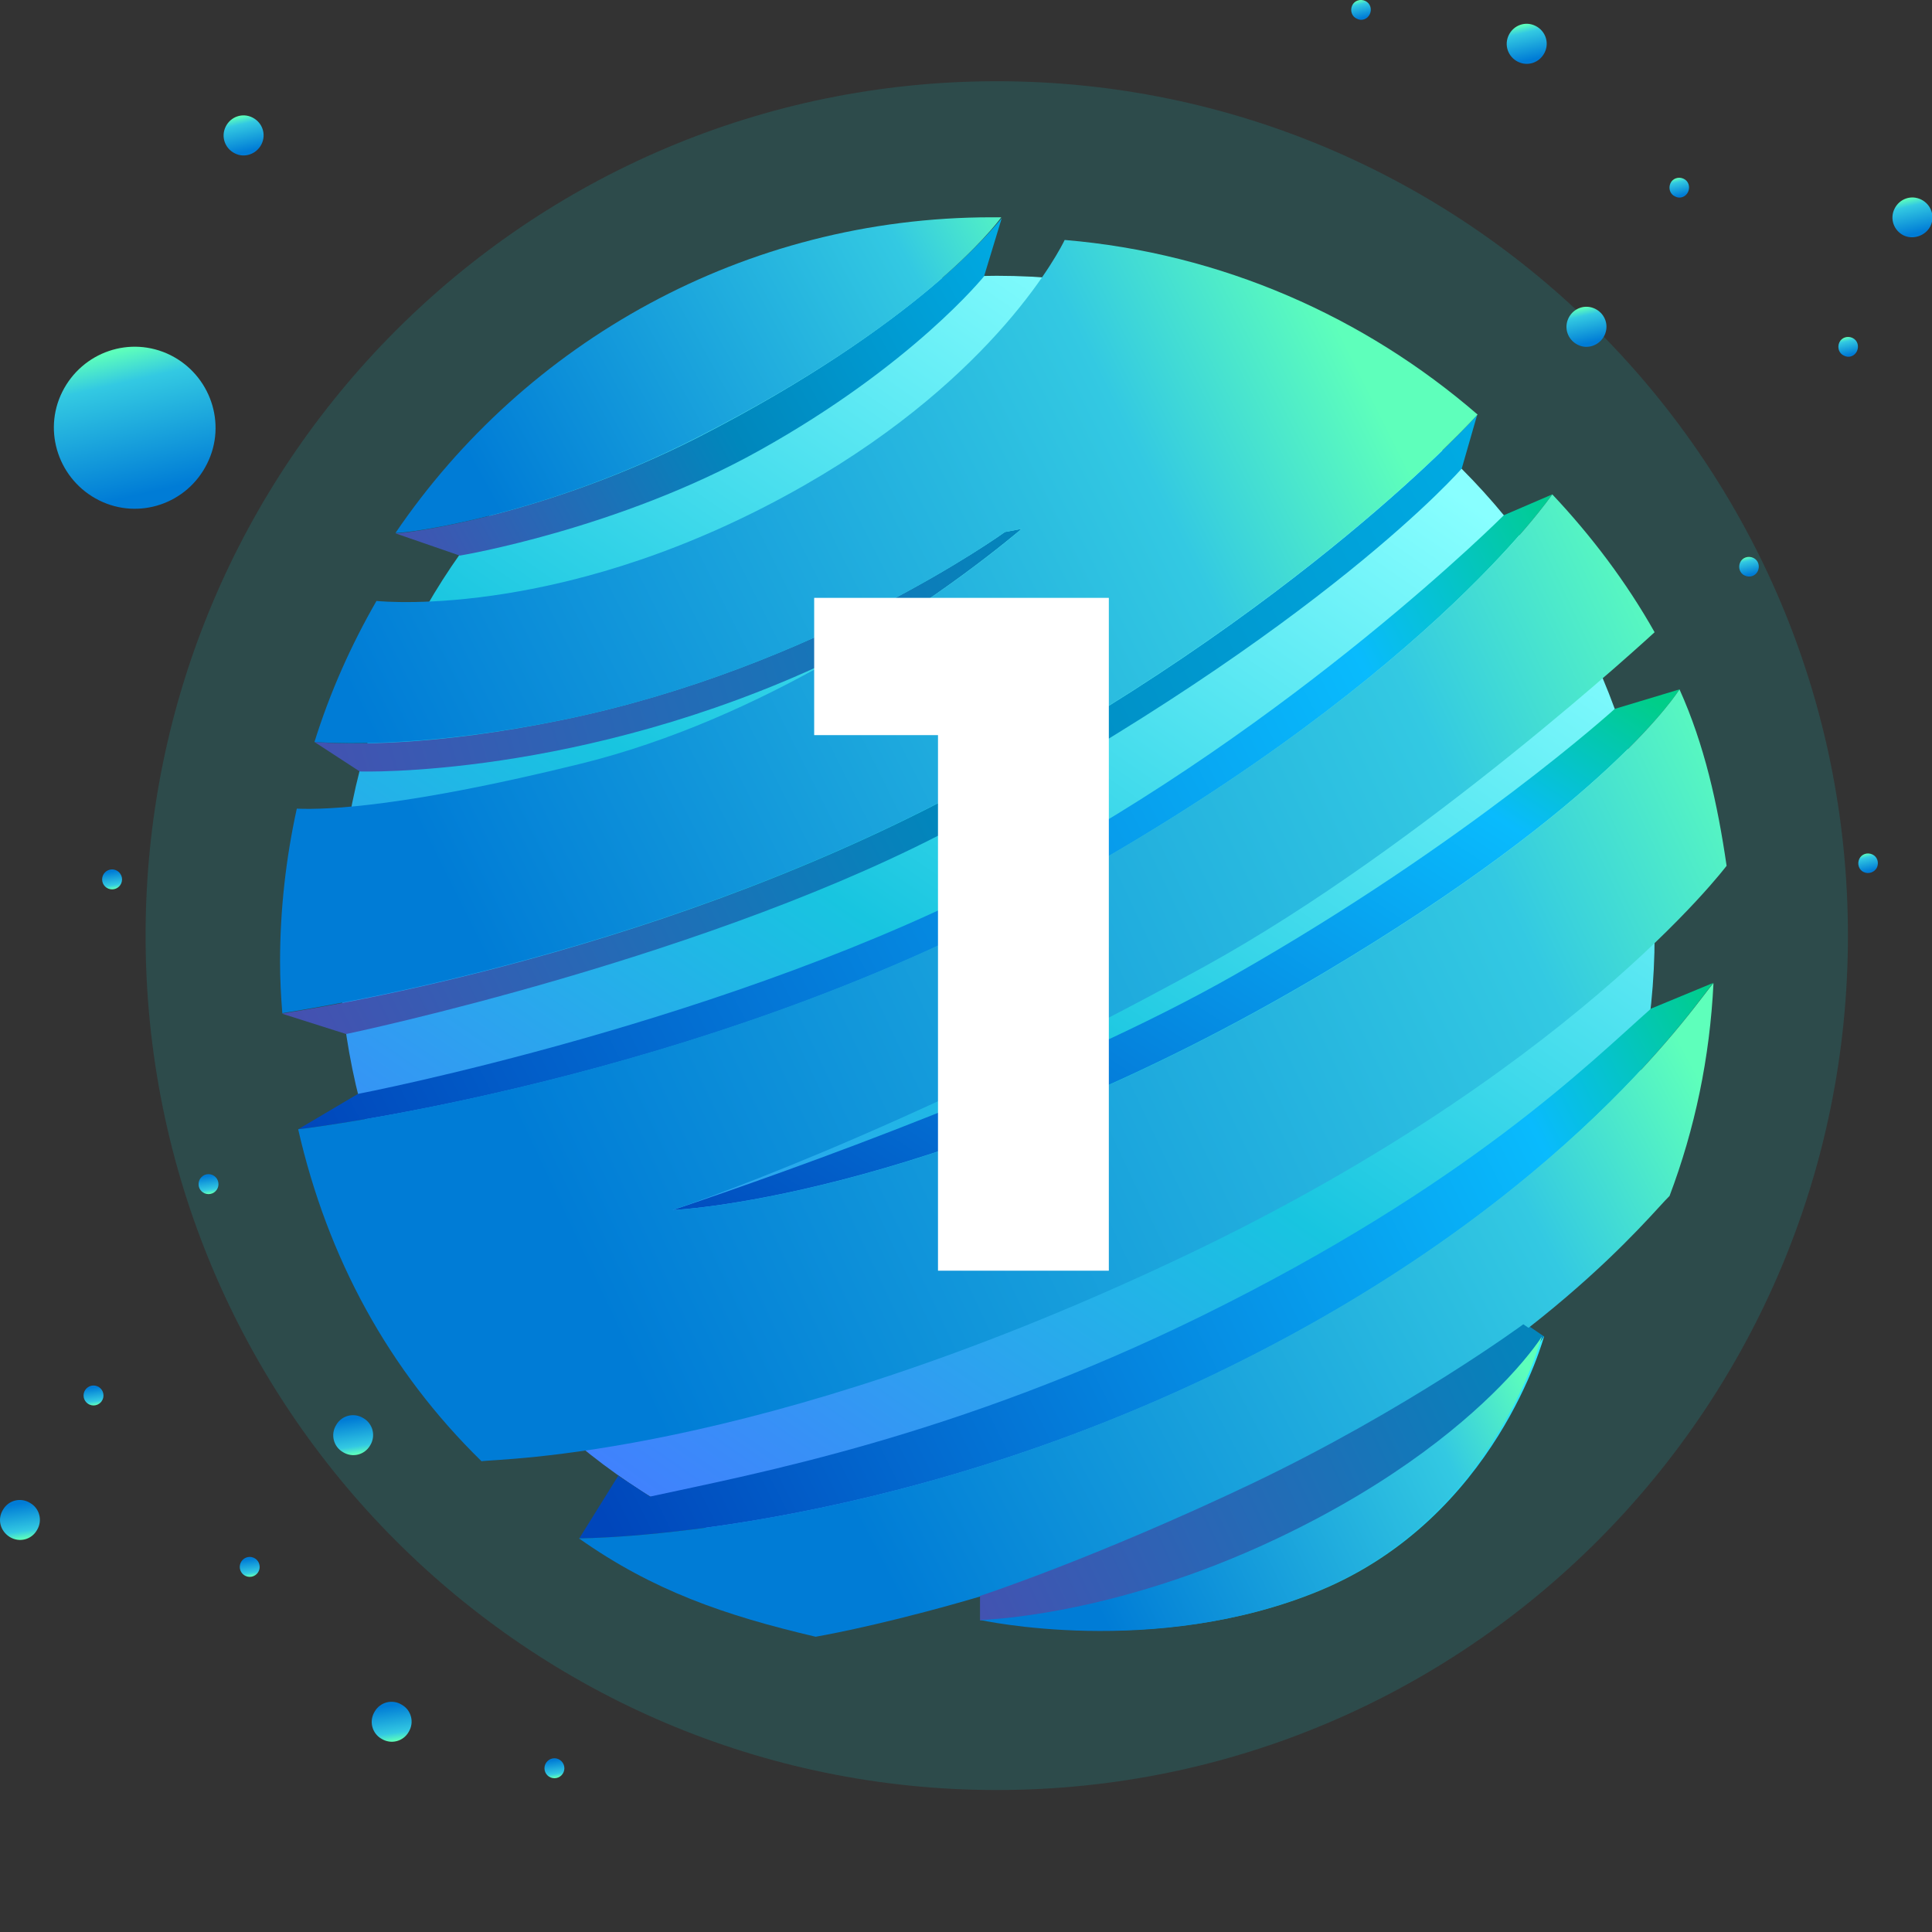 <svg width="197" height="197" viewBox="0 0 197 197" fill="none" xmlns="http://www.w3.org/2000/svg">
    <rect x="0" y="0" width="197" height="197" fill="#333333" stroke="none"/>
    <g clip-path="url(#clip0)">
        <path opacity="0.12"
              d="M101.637 182.523C149.57 182.523 188.428 143.518 188.428 95.403C188.428 47.288 149.57 8.283 101.637 8.283C53.703 8.283 14.845 47.288 14.845 95.403C14.845 143.518 53.703 182.523 101.637 182.523Z"
              fill="#00FAFC"/>
        <path d="M101.637 162.685C138.684 162.685 168.716 132.562 168.716 95.403C168.716 58.244 138.684 28.121 101.637 28.121C64.591 28.121 34.558 58.244 34.558 95.403C34.558 132.562 64.591 162.685 101.637 162.685Z"
              fill="url(#paint0_linear)"/>
        <path d="M71.213 44.583C55.102 52.768 41.067 54.433 40.328 54.387L46.884 56.653C46.884 56.653 63.042 53.971 77.446 45.924C93.05 37.231 100.344 28.168 100.344 28.168L102.144 22.249C101.452 22.988 93.835 32.977 71.213 44.583Z"
              fill="url(#paint1_linear)"/>
        <path d="M101.129 22.156C75.876 22.156 53.532 34.919 40.328 54.34C41.067 54.433 55.148 52.768 71.213 44.537C93.881 32.976 101.498 22.988 102.098 22.156C101.775 22.156 101.452 22.156 101.129 22.156Z"
              fill="url(#paint2_linear)"/>
        <path d="M102.468 54.248C102.468 54.248 83.309 68.074 57.41 73.392C44.161 76.12 35.528 75.935 32.065 75.657L36.682 78.663C36.682 78.663 59.118 79.403 84.556 67.426C95.774 61.091 103.438 54.525 104.176 53.924L102.468 54.248Z"
              fill="url(#paint3_linear)"/>
        <path d="M97.436 80.975C65.12 98.085 30.219 103.079 28.742 103.357L35.297 105.437C35.297 105.437 72.922 97.576 98.083 83.935C135.061 63.912 149.05 47.774 149.05 47.774L150.619 42.317C150.619 42.317 132.892 62.201 97.436 80.975Z"
              fill="url(#paint4_linear)"/>
        <path d="M108.561 24.468C108.192 25.254 101.683 38.248 82.016 49.485C58.241 63.08 39.359 61.369 38.389 61.277C35.804 65.762 33.634 70.617 32.065 75.658C35.527 75.889 44.206 76.074 57.41 73.392C83.355 68.074 102.468 54.248 102.468 54.248L104.176 53.924C103.437 54.572 95.774 61.092 84.555 67.427C77.307 71.542 68.582 75.565 59.21 77.877C41.575 82.224 33.45 82.594 30.264 82.455C29.156 87.496 28.556 92.767 28.556 98.085C28.556 99.842 28.648 101.599 28.787 103.31C30.264 103.033 65.166 98.039 97.482 80.929C132.891 62.155 150.665 42.271 150.665 42.271C139.169 32.329 124.581 25.809 108.561 24.468Z"
              fill="url(#paint5_linear)"/>
        <path d="M171.255 70.294L164.653 72.282C164.653 72.282 149.788 85.785 126.012 99.334C107.961 109.645 80.724 119.31 68.628 123.379C69.644 123.333 96.928 121.807 134.968 99.195C164.145 81.854 171.255 70.294 171.255 70.294Z"
              fill="url(#paint6_linear)"/>
        <path d="M158.282 50.41L153.342 52.537C153.342 52.537 132.198 73.716 103.483 88.976C74.814 104.189 36.496 111.542 36.496 111.542L30.403 115.149C31.741 115.01 71.259 110.108 105.791 91.38C144.755 70.294 158.282 50.41 158.282 50.41Z"
              fill="url(#paint7_linear)"/>
        <path d="M171.254 70.294C171.254 70.294 164.145 81.854 135.014 99.195C97.02 121.807 69.69 123.333 68.674 123.38H68.582C68.582 123.38 91.249 115.935 122.826 98.548C145.171 86.247 168.715 64.467 168.715 64.467C165.853 59.381 162.252 54.618 158.282 50.41C158.282 50.41 144.755 70.294 105.745 91.38C71.213 110.062 31.741 115.01 30.403 115.148C33.403 128.281 39.636 139.749 49.1 148.998C50.577 148.72 76.661 148.813 119.641 128.605C159.898 109.738 176.056 88.282 176.056 88.282C175.132 81.947 173.793 75.935 171.254 70.294Z"
              fill="url(#paint8_linear)"/>
        <path d="M153.942 140.535L157.451 136.281L155.558 134.986C155.558 134.986 143.74 143.68 127.72 151.309C111.747 158.893 100.159 162.685 100.159 162.685V165.182C100.159 165.182 113.409 164.951 130.49 156.858C142.77 150.986 150.064 144.604 153.942 140.535Z"
              fill="url(#paint9_linear)"/>
        <path d="M153.942 140.535C150.111 144.604 142.77 150.986 130.49 156.812C113.455 164.904 100.159 165.136 100.159 165.136C100.159 165.136 117.887 169.066 134.507 162.222C152.557 154.777 157.451 136.234 157.451 136.234C157.451 136.234 156.389 137.945 153.942 140.535Z"
              fill="url(#paint10_linear)"/>
        <path d="M174.718 100.212L168.347 102.848C162.068 108.397 149.788 120.743 122.596 134.154C97.482 146.5 76.892 150.292 66.274 152.604L63.042 150.477L59.072 156.858C59.072 156.858 89.68 156.905 125.274 139.425C160.36 122.177 173.563 101.322 174.718 100.212Z"
              fill="url(#paint11_linear)"/>
        <path d="M125.227 139.426C89.68 156.905 59.026 156.859 59.026 156.859C66.551 162.177 73.891 164.72 83.17 166.893C83.17 166.893 105.745 163.101 130.767 150.893C157.082 138.084 168.346 123.75 170.239 121.946C172.824 115.102 174.348 107.842 174.717 100.259C173.563 101.322 160.36 122.177 125.227 139.426Z"
              fill="url(#paint12_linear)"/>
        <path d="M153.712 140.582L157.221 136.327L155.328 135.033C155.328 135.033 143.51 143.726 127.49 151.356C111.517 158.94 99.929 162.732 99.929 162.732V165.229C99.929 165.229 113.179 164.997 130.26 156.905C142.54 151.032 149.88 144.651 153.712 140.582Z"
              fill="url(#paint13_linear)"/>
        <path d="M153.712 140.581C149.88 144.651 142.54 151.032 130.26 156.859C113.225 164.951 99.929 165.182 99.929 165.182C99.929 165.182 117.657 169.113 134.276 162.269C152.327 154.824 157.221 136.281 157.221 136.281C157.221 136.281 156.159 137.992 153.712 140.581Z"
              fill="url(#paint14_linear)"/>
        <path d="M10.089 51.011C6.027 48.976 4.319 44.028 6.35 39.959C8.381 35.889 13.275 34.178 17.384 36.213C21.446 38.248 23.154 43.196 21.123 47.265C19.092 51.38 14.152 53.045 10.089 51.011Z"
              fill="url(#paint15_linear)"/>
        <path d="M23.939 15.635C22.924 15.127 22.508 13.924 23.016 12.907C23.524 11.89 24.724 11.473 25.74 11.982C26.755 12.491 27.171 13.693 26.663 14.71C26.155 15.728 24.909 16.144 23.939 15.635Z"
              fill="url(#paint16_linear)"/>
        <path d="M154.774 6.295C153.758 5.786 153.343 4.584 153.85 3.567C154.358 2.549 155.559 2.133 156.574 2.642C157.59 3.15 158.005 4.353 157.497 5.37C156.99 6.387 155.789 6.803 154.774 6.295Z"
              fill="url(#paint17_linear)"/>
        <path d="M160.867 35.15C159.852 34.641 159.436 33.438 159.944 32.421C160.452 31.404 161.652 30.988 162.668 31.496C163.683 32.005 164.099 33.207 163.591 34.225C163.083 35.242 161.837 35.658 160.867 35.15Z"
              fill="url(#paint18_linear)"/>
        <path d="M194.107 24.005C193.091 23.497 192.675 22.294 193.183 21.277C193.691 20.26 194.891 19.843 195.907 20.352C196.923 20.861 197.338 22.063 196.83 23.08C196.323 24.051 195.076 24.468 194.107 24.005Z"
              fill="url(#paint19_linear)"/>
        <path d="M170.793 20.028C170.285 19.797 170.1 19.196 170.331 18.687C170.562 18.179 171.162 17.994 171.67 18.225C172.178 18.456 172.362 19.057 172.131 19.566C171.901 20.075 171.3 20.306 170.793 20.028Z"
              fill="url(#paint20_linear)"/>
        <path d="M188.013 36.26C187.506 36.029 187.321 35.427 187.552 34.919C187.783 34.41 188.383 34.225 188.891 34.456C189.398 34.688 189.583 35.289 189.352 35.797C189.121 36.306 188.521 36.537 188.013 36.26Z"
              fill="url(#paint21_linear)"/>
        <path d="M177.902 58.687C177.394 58.456 177.21 57.855 177.44 57.346C177.671 56.837 178.271 56.653 178.779 56.884C179.287 57.115 179.472 57.716 179.241 58.225C179.01 58.733 178.41 58.918 177.902 58.687Z"
              fill="url(#paint22_linear)"/>
        <path d="M138.339 1.902C137.831 1.671 137.646 1.069 137.877 0.561C138.108 0.052 138.708 -0.133 139.216 0.098C139.724 0.33 139.909 0.931 139.678 1.439C139.447 1.948 138.847 2.179 138.339 1.902Z"
              fill="url(#paint23_linear)"/>
        <path d="M190.044 88.929C189.537 88.697 189.352 88.096 189.583 87.588C189.814 87.079 190.414 86.894 190.921 87.125C191.429 87.356 191.614 87.957 191.383 88.466C191.152 88.929 190.552 89.16 190.044 88.929Z"
              fill="url(#paint24_linear)"/>
        <path d="M40.975 173.829C41.945 174.384 42.268 175.633 41.668 176.604C41.114 177.575 39.867 177.899 38.898 177.297C37.928 176.742 37.605 175.494 38.205 174.523C38.759 173.552 40.006 173.228 40.975 173.829Z"
              fill="url(#paint25_linear)"/>
        <path d="M37.051 144.604C38.021 145.159 38.344 146.408 37.744 147.379C37.19 148.35 35.943 148.673 34.974 148.072C34.004 147.517 33.681 146.269 34.281 145.298C34.835 144.327 36.082 144.003 37.051 144.604Z"
              fill="url(#paint26_linear)"/>
        <path d="M3.073 153.252C4.042 153.807 4.365 155.055 3.765 156.026C3.211 156.997 1.965 157.321 0.995 156.72C0.026 156.119 -0.297 154.916 0.303 153.945C0.857 152.974 2.103 152.651 3.073 153.252Z"
              fill="url(#paint27_linear)"/>
        <path d="M25.463 160.789C26.024 160.789 26.479 160.333 26.479 159.772C26.479 159.21 26.024 158.754 25.463 158.754C24.902 158.754 24.448 159.21 24.448 159.772C24.448 160.333 24.902 160.789 25.463 160.789Z"
              fill="url(#paint28_linear)"/>
        <path d="M9.536 143.309C10.097 143.309 10.552 142.854 10.552 142.292C10.552 141.73 10.097 141.275 9.536 141.275C8.975 141.275 8.52 141.73 8.52 142.292C8.52 142.854 8.975 143.309 9.536 143.309Z"
              fill="url(#paint29_linear)"/>
        <path d="M21.262 121.761C21.823 121.761 22.277 121.306 22.277 120.744C22.277 120.182 21.823 119.726 21.262 119.726C20.701 119.726 20.246 120.182 20.246 120.744C20.246 121.306 20.701 121.761 21.262 121.761Z"
              fill="url(#paint30_linear)"/>
        <path d="M56.533 181.32C57.094 181.32 57.548 180.865 57.548 180.303C57.548 179.741 57.094 179.286 56.533 179.286C55.972 179.286 55.517 179.741 55.517 180.303C55.517 180.865 55.972 181.32 56.533 181.32Z"
              fill="url(#paint31_linear)"/>
        <path d="M11.429 90.686C11.99 90.686 12.445 90.231 12.445 89.669C12.445 89.107 11.99 88.651 11.429 88.651C10.868 88.651 10.413 89.107 10.413 89.669C10.413 90.231 10.868 90.686 11.429 90.686Z"
              fill="url(#paint32_linear)"/>
        <path d="M113.064 129.568H95.644V74.958H83.019V60.962H113.064V129.568Z" fill="white"/>
    </g>
    <defs>
        <linearGradient id="paint0_linear" x1="144.586" y1="33.371" x2="60.815" y2="154.046"
                        gradientUnits="userSpaceOnUse">
            <stop offset="0.08" stop-color="#88FFFF"/>
            <stop offset="0.556" stop-color="#18C5E0"/>
            <stop offset="1" stop-color="#437DFF"/>
        </linearGradient>
        <linearGradient id="paint1_linear" x1="106.661" y1="23.812" x2="40.213" y2="60.268"
                        gradientUnits="userSpaceOnUse">
            <stop offset="0.027" stop-color="#00ACE5"/>
            <stop offset="0.498" stop-color="#0087BC"/>
            <stop offset="1" stop-color="#474FB0"/>
        </linearGradient>
        <linearGradient id="paint2_linear" x1="106.445" y1="17.042" x2="37.802" y2="54.694"
                        gradientUnits="userSpaceOnUse">
            <stop offset="0.034" stop-color="#5EFFBB"/>
            <stop offset="0.215" stop-color="#33C9E2"/>
            <stop offset="0.839" stop-color="#007CD6"/>
        </linearGradient>
        <linearGradient id="paint3_linear" x1="108.25" y1="57.124" x2="28.091" y2="81.012"
                        gradientUnits="userSpaceOnUse">
            <stop stop-color="#0087BC"/>
            <stop offset="1" stop-color="#474FB0"/>
        </linearGradient>
        <linearGradient id="paint4_linear" x1="157.506" y1="46.421" x2="30.614" y2="109.962"
                        gradientUnits="userSpaceOnUse">
            <stop offset="0.027" stop-color="#00ACE5"/>
            <stop offset="0.498" stop-color="#0087BC"/>
            <stop offset="1" stop-color="#474FB0"/>
        </linearGradient>
        <linearGradient id="paint5_linear" x1="141.566" y1="33.475" x2="22.855" y2="92.634"
                        gradientUnits="userSpaceOnUse">
            <stop offset="0.034" stop-color="#5EFFBB"/>
            <stop offset="0.215" stop-color="#33C9E2"/>
            <stop offset="0.839" stop-color="#007CD6"/>
        </linearGradient>
        <linearGradient id="paint6_linear" x1="147.279" y1="54.699" x2="89.775" y2="143.124"
                        gradientUnits="userSpaceOnUse">
            <stop offset="0.023" stop-color="#00CE89"/>
            <stop offset="0.199" stop-color="#09BBFD"/>
            <stop offset="1" stop-color="#0046BB"/>
        </linearGradient>
        <linearGradient id="paint7_linear" x1="164.874" y1="53.414" x2="32.791" y2="120.941"
                        gradientUnits="userSpaceOnUse">
            <stop offset="0.023" stop-color="#00CE89"/>
            <stop offset="0.199" stop-color="#09BBFD"/>
            <stop offset="1" stop-color="#0046BB"/>
        </linearGradient>
        <linearGradient id="paint8_linear" x1="181.568" y1="69.473" x2="34.938" y2="138.187"
                        gradientUnits="userSpaceOnUse">
            <stop offset="0.034" stop-color="#5EFFBB"/>
            <stop offset="0.215" stop-color="#33C9E2"/>
            <stop offset="0.839" stop-color="#007CD6"/>
        </linearGradient>
        <linearGradient id="paint9_linear" x1="160.896" y1="137.42" x2="96.258" y2="167.96"
                        gradientUnits="userSpaceOnUse">
            <stop stop-color="#0087BC"/>
            <stop offset="1" stop-color="#474FB0"/>
        </linearGradient>
        <linearGradient id="paint10_linear" x1="159.706" y1="142.629" x2="103.843" y2="169.717"
                        gradientUnits="userSpaceOnUse">
            <stop stop-color="#33EAFF"/>
            <stop offset="1" stop-color="#007CB3"/>
        </linearGradient>
        <linearGradient id="paint11_linear" x1="178.683" y1="102.3" x2="64.028" y2="159.932"
                        gradientUnits="userSpaceOnUse">
            <stop offset="0.023" stop-color="#00CE89"/>
            <stop offset="0.199" stop-color="#09BBFD"/>
            <stop offset="1" stop-color="#0046BB"/>
        </linearGradient>
        <linearGradient id="paint12_linear" x1="177.943" y1="109.926" x2="71.262" y2="166.233"
                        gradientUnits="userSpaceOnUse">
            <stop offset="0.034" stop-color="#5EFFBB"/>
            <stop offset="0.215" stop-color="#33C9E2"/>
            <stop offset="0.839" stop-color="#007CD6"/>
        </linearGradient>
        <linearGradient id="paint13_linear" x1="160.695" y1="137.457" x2="96.057" y2="167.997"
                        gradientUnits="userSpaceOnUse">
            <stop stop-color="#0087BC"/>
            <stop offset="1" stop-color="#474FB0"/>
        </linearGradient>
        <linearGradient id="paint14_linear" x1="159.504" y1="142.665" x2="103.642" y2="169.754"
                        gradientUnits="userSpaceOnUse">
            <stop offset="0.034" stop-color="#5EFFBB"/>
            <stop offset="0.215" stop-color="#33C9E2"/>
            <stop offset="0.839" stop-color="#007CD6"/>
        </linearGradient>
        <linearGradient id="paint15_linear" x1="11.778" y1="35.15" x2="15.874" y2="53.113"
                        gradientUnits="userSpaceOnUse">
            <stop offset="0.034" stop-color="#5EFFBB"/>
            <stop offset="0.215" stop-color="#33C9E2"/>
            <stop offset="0.839" stop-color="#007CD6"/>
        </linearGradient>
        <linearGradient id="paint16_linear" x1="24.345" y1="11.744" x2="25.35" y2="16.149"
                        gradientUnits="userSpaceOnUse">
            <stop offset="0.034" stop-color="#5EFFBB"/>
            <stop offset="0.215" stop-color="#33C9E2"/>
            <stop offset="0.839" stop-color="#007CD6"/>
        </linearGradient>
        <linearGradient id="paint17_linear" x1="155.204" y1="2.412" x2="156.209" y2="6.817"
                        gradientUnits="userSpaceOnUse">
            <stop offset="0.034" stop-color="#5EFFBB"/>
            <stop offset="0.215" stop-color="#33C9E2"/>
            <stop offset="0.839" stop-color="#007CD6"/>
        </linearGradient>
        <linearGradient id="paint18_linear" x1="161.277" y1="31.264" x2="162.282" y2="35.669"
                        gradientUnits="userSpaceOnUse">
            <stop offset="0.034" stop-color="#5EFFBB"/>
            <stop offset="0.215" stop-color="#33C9E2"/>
            <stop offset="0.839" stop-color="#007CD6"/>
        </linearGradient>
        <linearGradient id="paint19_linear" x1="194.516" y1="20.092" x2="195.521" y2="24.497"
                        gradientUnits="userSpaceOnUse">
            <stop offset="0.034" stop-color="#5EFFBB"/>
            <stop offset="0.215" stop-color="#33C9E2"/>
            <stop offset="0.839" stop-color="#007CD6"/>
        </linearGradient>
        <linearGradient id="paint20_linear" x1="171.02" y1="18.097" x2="171.521" y2="20.296"
                        gradientUnits="userSpaceOnUse">
            <stop offset="0.034" stop-color="#5EFFBB"/>
            <stop offset="0.215" stop-color="#33C9E2"/>
            <stop offset="0.839" stop-color="#007CD6"/>
        </linearGradient>
        <linearGradient id="paint21_linear" x1="188.23" y1="34.331" x2="188.732" y2="36.529"
                        gradientUnits="userSpaceOnUse">
            <stop offset="0.034" stop-color="#5EFFBB"/>
            <stop offset="0.215" stop-color="#33C9E2"/>
            <stop offset="0.839" stop-color="#007CD6"/>
        </linearGradient>
        <linearGradient id="paint22_linear" x1="178.133" y1="56.739" x2="178.634" y2="58.938"
                        gradientUnits="userSpaceOnUse">
            <stop offset="0.034" stop-color="#5EFFBB"/>
            <stop offset="0.215" stop-color="#33C9E2"/>
            <stop offset="0.839" stop-color="#007CD6"/>
        </linearGradient>
        <linearGradient id="paint23_linear" x1="138.549" y1="-0.021" x2="139.051" y2="2.178"
                        gradientUnits="userSpaceOnUse">
            <stop offset="0.034" stop-color="#5EFFBB"/>
            <stop offset="0.215" stop-color="#33C9E2"/>
            <stop offset="0.839" stop-color="#007CD6"/>
        </linearGradient>
        <linearGradient id="paint24_linear" x1="190.245" y1="86.965" x2="190.746" y2="89.164"
                        gradientUnits="userSpaceOnUse">
            <stop offset="0.034" stop-color="#5EFFBB"/>
            <stop offset="0.215" stop-color="#33C9E2"/>
            <stop offset="0.839" stop-color="#007CD6"/>
        </linearGradient>
        <linearGradient id="paint25_linear" x1="40.246" y1="177.667" x2="39.574" y2="173.199"
                        gradientUnits="userSpaceOnUse">
            <stop offset="0.034" stop-color="#5EFFBB"/>
            <stop offset="0.215" stop-color="#33C9E2"/>
            <stop offset="0.839" stop-color="#007CD6"/>
        </linearGradient>
        <linearGradient id="paint26_linear" x1="36.34" y1="148.44" x2="35.667" y2="143.972"
                        gradientUnits="userSpaceOnUse">
            <stop offset="0.034" stop-color="#5EFFBB"/>
            <stop offset="0.215" stop-color="#33C9E2"/>
            <stop offset="0.839" stop-color="#007CD6"/>
        </linearGradient>
        <linearGradient id="paint27_linear" x1="2.36" y1="157.089" x2="1.688" y2="152.62"
                        gradientUnits="userSpaceOnUse">
            <stop offset="0.034" stop-color="#5EFFBB"/>
            <stop offset="0.215" stop-color="#33C9E2"/>
            <stop offset="0.839" stop-color="#007CD6"/>
        </linearGradient>
        <linearGradient id="paint28_linear" x1="25.643" y1="160.84" x2="25.307" y2="158.61"
                        gradientUnits="userSpaceOnUse">
            <stop offset="0.034" stop-color="#5EFFBB"/>
            <stop offset="0.215" stop-color="#33C9E2"/>
            <stop offset="0.839" stop-color="#007CD6"/>
        </linearGradient>
        <linearGradient id="paint29_linear" x1="9.69" y1="143.361" x2="9.355" y2="141.131"
                        gradientUnits="userSpaceOnUse">
            <stop offset="0.034" stop-color="#5EFFBB"/>
            <stop offset="0.215" stop-color="#33C9E2"/>
            <stop offset="0.839" stop-color="#007CD6"/>
        </linearGradient>
        <linearGradient id="paint30_linear" x1="21.427" y1="121.773" x2="21.092" y2="119.543"
                        gradientUnits="userSpaceOnUse">
            <stop offset="0.034" stop-color="#5EFFBB"/>
            <stop offset="0.215" stop-color="#33C9E2"/>
            <stop offset="0.839" stop-color="#007CD6"/>
        </linearGradient>
        <linearGradient id="paint31_linear" x1="56.673" y1="181.342" x2="56.338" y2="179.112"
                        gradientUnits="userSpaceOnUse">
            <stop offset="0.034" stop-color="#5EFFBB"/>
            <stop offset="0.215" stop-color="#33C9E2"/>
            <stop offset="0.839" stop-color="#007CD6"/>
        </linearGradient>
        <linearGradient id="paint32_linear" x1="11.602" y1="90.722" x2="11.267" y2="88.492"
                        gradientUnits="userSpaceOnUse">
            <stop offset="0.034" stop-color="#5EFFBB"/>
            <stop offset="0.215" stop-color="#33C9E2"/>
            <stop offset="0.839" stop-color="#007CD6"/>
        </linearGradient>
        <clipPath id="clip0">
            <rect width="197" height="197" fill="white"/>
        </clipPath>
    </defs>
</svg>
